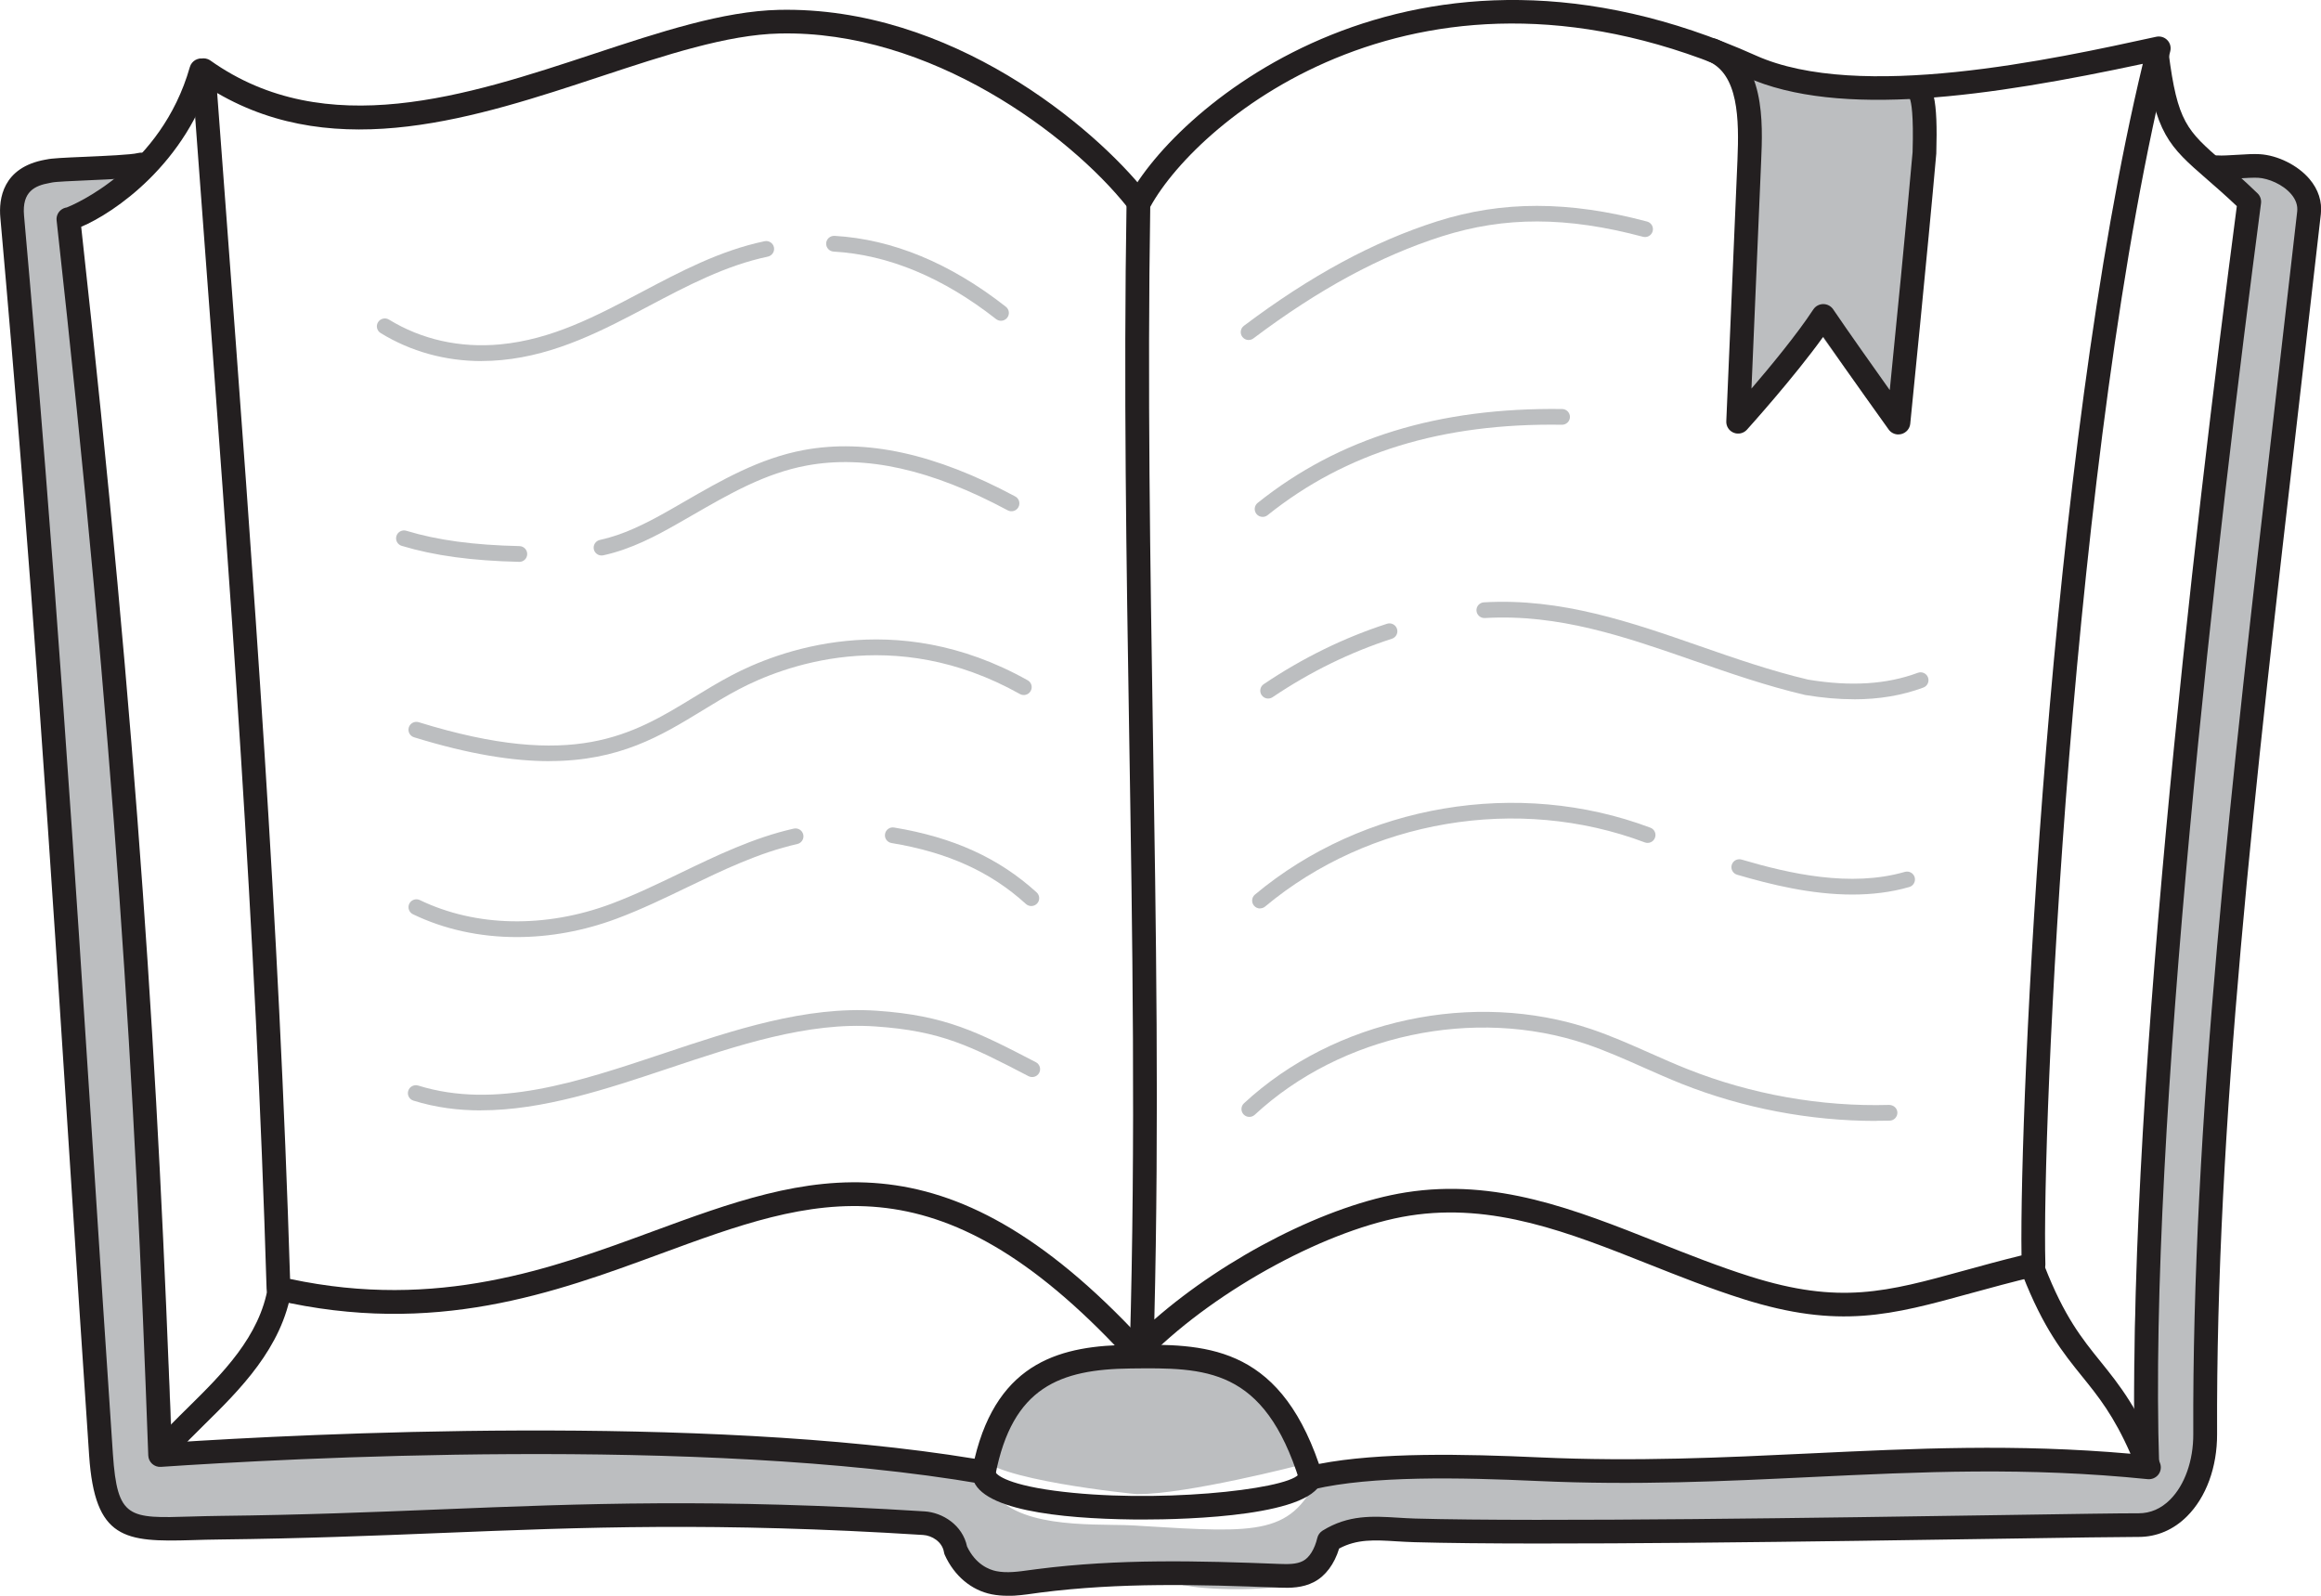 <?xml version="1.0" encoding="UTF-8"?>
<svg width="144px" height="99px" viewBox="0 0 144 99" version="1.1" xmlns="http://www.w3.org/2000/svg" xmlns:xlink="http://www.w3.org/1999/xlink">
    <title>kc_img_pbook</title>
    <g id="Page-1" stroke="none" stroke-width="1" fill="none" fill-rule="evenodd">
        <g id="kc_img_pbook" transform="translate(0.002, -0.001)" fill-rule="nonzero">
            <path d="M117.892,5.337 C115.972,5.485 114.062,5.684 112.124,5.334 C111.803,5.344 111.482,5.303 111.178,5.189 C111.09,5.155 111.009,5.115 110.931,5.071 C110.488,4.957 110.008,4.819 109.525,4.647 C108.872,4.493 108.233,4.291 107.598,4.062 C108.203,5.371 108.446,7.033 108.541,8.54 C108.906,14.324 108.679,20.164 107.875,25.914 C109.565,23.912 111.256,21.914 112.943,19.912 C114.423,21.954 115.904,24 117.388,26.042 C118.068,20.864 118.649,15.669 119.133,10.468 C119.292,8.766 119.434,7.036 119.288,5.347 C118.822,5.347 118.359,5.347 117.889,5.34 L117.892,5.337 Z" id="Path" fill="#BCBEC0"></path>
            <path d="M117.391,26.527 C117.235,26.527 117.087,26.453 116.992,26.325 L112.918,20.703 L108.256,26.227 C108.114,26.395 107.881,26.446 107.681,26.358 C107.482,26.271 107.364,26.059 107.394,25.844 C108.195,20.131 108.415,14.317 108.053,8.567 C107.938,6.76 107.637,5.31 107.154,4.264 C107.073,4.086 107.103,3.874 107.238,3.729 C107.374,3.584 107.58,3.534 107.769,3.601 C108.459,3.85 109.071,4.038 109.642,4.173 C109.659,4.176 109.676,4.183 109.693,4.186 C110.119,4.338 110.579,4.476 111.055,4.597 C111.099,4.607 111.143,4.627 111.18,4.647 C111.234,4.678 111.289,4.705 111.349,4.728 C111.573,4.812 111.83,4.846 112.107,4.843 C112.141,4.843 112.178,4.843 112.212,4.849 C113.912,5.159 115.579,5.028 117.344,4.886 L117.854,4.846 C117.854,4.846 117.888,4.846 117.901,4.846 C118.317,4.856 118.73,4.856 119.142,4.853 L119.287,4.853 C119.541,4.853 119.754,5.048 119.778,5.3 C119.926,6.999 119.788,8.732 119.622,10.508 C119.139,15.69 118.55,20.938 117.874,26.099 C117.847,26.298 117.702,26.463 117.509,26.51 C117.469,26.52 117.428,26.523 117.387,26.523 L117.391,26.527 Z M112.945,19.421 C112.945,19.421 112.959,19.421 112.962,19.421 C113.114,19.428 113.253,19.502 113.341,19.623 L117.06,24.75 C117.668,19.996 118.199,15.182 118.645,10.417 C118.79,8.846 118.916,7.312 118.831,5.832 C118.523,5.832 118.212,5.832 117.905,5.825 L117.421,5.862 C115.687,6 113.895,6.141 112.083,5.822 C111.694,5.832 111.333,5.768 111.001,5.647 C110.91,5.613 110.825,5.573 110.744,5.529 C110.271,5.408 109.815,5.27 109.385,5.118 C109.078,5.044 108.76,4.957 108.425,4.856 C108.739,5.859 108.939,7.066 109.03,8.506 C109.362,13.765 109.209,19.078 108.577,24.32 L112.567,19.592 C112.661,19.481 112.796,19.417 112.942,19.417 L112.945,19.421 Z" id="Shape" fill="#BCBEC0"></path>
            <path d="M29.837,68.889 C28.421,68.889 27.021,68.711 25.649,68.283 C25.388,68.202 25.246,67.93 25.327,67.671 C25.409,67.412 25.682,67.271 25.943,67.348 C30.747,68.835 35.811,67.143 41.173,65.353 C45.507,63.903 49.987,62.409 54.385,62.705 C58.672,62.998 60.656,64.027 64.264,65.898 C64.504,66.022 64.598,66.318 64.473,66.557 C64.348,66.796 64.051,66.89 63.811,66.766 C60.207,64.895 58.398,63.96 54.317,63.681 C50.115,63.388 45.73,64.862 41.488,66.278 C37.633,67.567 33.681,68.885 29.844,68.885 L29.837,68.889 Z" id="Path" fill="#BCBEC0"></path>
            <path d="M32.055,58.136 C29.773,58.136 27.568,57.662 25.618,56.72 C25.374,56.602 25.273,56.309 25.391,56.067 C25.51,55.825 25.804,55.724 26.047,55.841 C29.512,57.514 33.843,57.598 37.92,56.074 C39.374,55.528 40.814,54.835 42.207,54.163 C44.442,53.086 46.751,51.969 49.246,51.407 C49.51,51.35 49.773,51.511 49.834,51.777 C49.895,52.04 49.729,52.302 49.466,52.363 C47.082,52.901 44.824,53.991 42.64,55.044 C41.227,55.727 39.766,56.43 38.269,56.989 C36.22,57.756 34.107,58.136 32.058,58.136 L32.055,58.136 Z" id="Path" fill="#BCBEC0"></path>
            <path d="M63.982,56.211 C63.863,56.211 63.745,56.168 63.65,56.084 C61.45,54.082 58.799,52.881 55.31,52.302 C55.043,52.258 54.861,52.006 54.908,51.74 C54.952,51.474 55.205,51.293 55.472,51.34 C59.157,51.952 61.967,53.231 64.313,55.364 C64.513,55.545 64.526,55.855 64.344,56.053 C64.245,56.158 64.114,56.211 63.982,56.211 Z" id="Path" fill="#BCBEC0"></path>
            <path d="M34.083,47.222 C31.835,47.222 29.117,46.801 25.686,45.741 C25.425,45.66 25.283,45.388 25.361,45.129 C25.442,44.87 25.716,44.728 25.976,44.806 C35.625,47.794 39.222,45.593 43.032,43.268 C43.786,42.807 44.564,42.333 45.392,41.896 C48.154,40.442 55.47,37.562 63.756,42.205 C63.993,42.336 64.077,42.636 63.942,42.871 C63.81,43.107 63.51,43.191 63.273,43.056 C55.409,38.652 48.469,41.381 45.852,42.757 C45.051,43.177 44.287,43.645 43.546,44.099 C41.021,45.64 38.438,47.218 34.083,47.218 L34.083,47.222 Z" id="Path" fill="#BCBEC0"></path>
            <path d="M32.217,34.857 L32.207,34.857 C29.259,34.79 26.943,34.474 24.921,33.865 C24.661,33.787 24.515,33.515 24.593,33.256 C24.671,32.997 24.945,32.852 25.205,32.929 C27.139,33.515 29.37,33.817 32.227,33.881 C32.497,33.888 32.714,34.11 32.707,34.383 C32.7,34.649 32.484,34.86 32.217,34.86 L32.217,34.857 Z" id="Path" fill="#BCBEC0"></path>
            <path d="M37.322,34.463 C37.095,34.463 36.892,34.309 36.841,34.08 C36.784,33.818 36.95,33.555 37.217,33.498 C38.664,33.182 39.999,32.526 41.561,31.637 C41.859,31.469 42.153,31.298 42.45,31.126 C44.749,29.797 47.129,28.428 49.874,27.92 C53.745,27.206 58.035,28.148 62.985,30.8 C63.225,30.927 63.313,31.223 63.184,31.462 C63.056,31.701 62.758,31.789 62.518,31.661 C57.772,29.117 53.695,28.209 50.05,28.882 C47.471,29.36 45.27,30.628 42.937,31.974 C42.639,32.145 42.342,32.317 42.044,32.485 C40.723,33.239 39.171,34.073 37.423,34.453 C37.386,34.46 37.352,34.463 37.318,34.463 L37.322,34.463 Z" id="Path" fill="#BCBEC0"></path>
            <path d="M29.884,22.402 C27.629,22.402 25.482,21.81 23.612,20.662 C23.383,20.521 23.308,20.218 23.454,19.989 C23.596,19.761 23.9,19.687 24.13,19.828 C26.155,21.069 28.542,21.601 31.03,21.366 C34.238,21.063 36.95,19.629 39.82,18.112 C42.207,16.85 44.671,15.545 47.433,14.966 C47.697,14.909 47.961,15.081 48.015,15.343 C48.072,15.606 47.9,15.865 47.636,15.922 C45.009,16.474 42.606,17.745 40.28,18.973 C37.45,20.471 34.526,22.018 31.121,22.338 C30.705,22.378 30.293,22.398 29.884,22.398 L29.884,22.402 Z" id="Path" fill="#BCBEC0"></path>
            <path d="M62.103,19.902 C61.999,19.902 61.89,19.868 61.799,19.798 C58.503,17.214 55.112,15.804 51.718,15.609 C51.447,15.592 51.241,15.363 51.255,15.094 C51.271,14.825 51.501,14.623 51.772,14.633 C55.369,14.842 58.946,16.319 62.404,19.031 C62.617,19.199 62.654,19.505 62.485,19.717 C62.387,19.838 62.245,19.902 62.1,19.902 L62.103,19.902 Z" id="Path" fill="#BCBEC0"></path>
            <path d="M117.774,26.954 C117.54,26.954 117.314,26.843 117.175,26.648 C117.148,26.611 114.734,23.243 113.112,20.898 C111.289,23.435 108.514,26.51 108.382,26.658 C108.176,26.887 107.844,26.964 107.557,26.846 C107.27,26.729 107.087,26.446 107.101,26.136 L107.794,9.933 C107.902,7.379 107.858,4.587 105.955,3.786 C105.579,3.628 105.403,3.197 105.562,2.824 C105.721,2.45 106.154,2.279 106.529,2.434 C109.535,3.699 109.366,7.638 109.264,9.994 L108.663,24.108 C109.842,22.735 111.502,20.723 112.5,19.199 C112.635,18.994 112.865,18.869 113.112,18.866 L113.118,18.866 C113.362,18.866 113.592,18.987 113.73,19.189 C114.663,20.565 116.195,22.728 117.243,24.202 C117.581,20.834 118.271,13.853 118.659,9.442 C118.73,7.077 118.575,6.346 118.49,6.128 C118.233,5.96 118.098,5.643 118.176,5.33 C118.277,4.937 118.676,4.701 119.072,4.799 C119.971,5.028 120.228,6.175 120.13,9.526 C119.599,15.535 118.524,26.183 118.514,26.291 C118.484,26.594 118.267,26.846 117.97,26.927 C117.906,26.944 117.845,26.951 117.78,26.951 L117.774,26.954 Z" id="Path" fill="#231F20"></path>
            <path d="M70.831,84.322 C70.733,84.322 70.632,84.302 70.54,84.261 C70.263,84.143 70.087,83.868 70.097,83.568 C70.463,70.756 70.256,58.005 70.057,45.674 C69.884,34.961 69.705,23.886 69.891,12.631 C69.891,12.517 69.922,12.406 69.972,12.305 C72.944,6.602 87.698,-6.092 108.932,3.443 C115.325,6.316 127.327,3.692 133.774,2.282 C134.024,2.228 134.285,2.306 134.46,2.487 C134.64,2.669 134.707,2.928 134.646,3.177 C128.497,27.644 126.658,70.278 126.898,78.441 C126.908,78.787 126.671,79.093 126.333,79.174 C124.818,79.534 123.456,79.908 122.256,80.237 C117.35,81.586 114.112,82.478 108.131,80.587 C106.119,79.951 104.176,79.177 102.292,78.431 C97.333,76.462 92.647,74.602 87.448,75.419 C82.481,76.203 75.561,79.938 71.352,84.106 C71.21,84.244 71.024,84.318 70.831,84.318 L70.831,84.322 Z M71.362,12.83 C71.183,24 71.362,35.005 71.531,45.65 C71.72,57.436 71.916,69.605 71.615,81.862 C76.081,77.959 82.387,74.74 87.218,73.976 C92.816,73.094 97.684,75.026 102.84,77.071 C104.7,77.808 106.62,78.572 108.581,79.191 C114.145,80.951 117.053,80.15 121.867,78.824 C122.925,78.531 124.108,78.208 125.417,77.885 C125.275,68.539 127.117,28.172 132.942,3.961 C123.497,5.98 114.108,7.373 108.334,4.779 C88.256,-4.238 74.344,7.386 71.365,12.83 L71.362,12.83 Z" id="Shape" fill="#231F20"></path>
            <path d="M61.303,90.159 C61.553,91.034 69.197,92.174 70.505,92.201 C73.348,92.262 80.407,90.465 80.634,90.388 C80.407,89.49 78.91,86.273 73.2,84.961 C70.64,84.372 67.618,84.524 65.214,85.678 C63.558,86.801 62.641,87.727 61.431,89.056 C61.837,89.116 61.205,89.806 61.306,90.159 L61.303,90.159 Z" id="Path" fill="#BCBEC0"></path>
            <path d="M70.647,92.693 C70.596,92.693 70.545,92.693 70.494,92.693 C70.403,92.693 61.255,91.774 60.832,90.294 C60.741,89.971 60.88,89.651 60.995,89.395 C61.005,89.375 61.015,89.352 61.022,89.328 C61.001,89.294 60.981,89.261 60.968,89.224 C60.907,89.056 60.944,88.864 61.066,88.733 C62.394,87.272 63.31,86.384 64.937,85.281 C64.957,85.267 64.977,85.254 65.001,85.244 C67.347,84.117 70.454,83.834 73.311,84.49 C78.629,85.711 80.715,88.702 81.11,90.274 C81.171,90.519 81.036,90.771 80.792,90.852 C80.529,90.943 73.622,92.693 70.647,92.693 Z M61.806,89.998 C62.769,90.654 69.125,91.683 70.515,91.714 C72.871,91.774 78.307,90.482 79.988,90.055 C79.528,89.029 77.946,86.556 73.088,85.439 C70.454,84.833 67.604,85.082 65.457,86.105 C64.041,87.071 63.182,87.875 62.049,89.103 C62.083,89.338 61.982,89.574 61.89,89.786 C61.863,89.846 61.826,89.93 61.803,89.998 L61.806,89.998 Z" id="Shape" fill="#BCBEC0"></path>
            <path d="M136.463,84.776 C137.214,62.587 140.182,39.456 142.643,14.694 C142.775,13.351 142.471,12.09 141.659,11.164 C140.76,10.138 139.452,10.034 138.238,10.374 C138.732,11.124 139.225,11.878 139.655,12.971 C136.507,38.582 132.69,67.859 132.826,90.96 C118.62,91.081 104.41,92.154 90.235,90.983 C87.831,90.785 82.513,91.158 82.368,91.495 C80.475,95.835 78.149,95.613 70.346,95.135 C67.702,94.974 61.258,95.603 60.555,91.29 C60.542,91.202 27.593,89.554 10.206,90.213 C9.993,82.835 8.803,69.471 7.751,59.162 C5.888,40.88 4.854,22.913 4.164,13.429 C5.358,12.507 6.487,11.464 7.217,10.451 C5.834,10.098 4.374,10.216 3.042,10.781 C2.66,10.942 2.274,11.154 2.017,11.531 C1.73,11.955 0.733,12.52 0.766,13.065 C1.527,25.278 7.413,72.284 6.358,89.937 C6.301,90.913 6.575,91.606 6.767,92.561 C6.96,93.517 7.785,94.52 8.721,94.735 C14.719,94.923 17.004,94.2 23.029,94.17 C30.341,94.133 46.069,92.255 57.475,94.311 C59.098,95.021 60.078,97.5 60.927,97.847 C62.371,98.439 64.139,97.945 65.663,97.908 C69.534,97.82 70.001,97.157 73.821,97.921 C75.204,98.197 80.157,98.288 81.316,97.339 C81.884,96.875 82.276,96.171 82.628,95.216 C86.097,94.223 89.288,94.257 92.848,94.536 C94.156,94.641 95.461,94.829 96.773,94.917 C98.528,95.034 100.286,94.97 102.04,94.927 C111.466,94.691 120.898,93.446 130.293,94.388 C131.389,94.499 132.498,94.614 133.576,94.358 C134.655,94.102 135.713,93.416 136.26,92.134 C136.886,89.779 136.372,87.245 136.457,84.779 L136.463,84.776 Z" id="Path" fill="#BCBEC0"></path>
            <path d="M62.631,98.621 C61.985,98.621 61.349,98.543 60.744,98.294 C60.254,98.096 59.852,97.537 59.344,96.834 C58.77,96.044 58.121,95.145 57.333,94.775 C49.074,93.298 38.391,93.897 30.584,94.331 C27.603,94.499 25.026,94.641 23.035,94.651 C20.341,94.664 18.4,94.819 16.527,94.967 C14.215,95.149 12.034,95.324 8.707,95.216 C8.677,95.216 8.643,95.213 8.613,95.203 C7.531,94.954 6.53,93.857 6.287,92.649 C6.236,92.403 6.182,92.174 6.128,91.952 C5.972,91.303 5.824,90.687 5.871,89.897 C6.618,77.394 3.914,50.525 1.939,30.911 C1.131,22.937 0.499,16.635 0.279,13.089 C0.242,12.497 0.753,12.049 1.202,11.652 C1.364,11.511 1.547,11.349 1.611,11.252 C1.949,10.754 2.45,10.495 2.849,10.327 C4.289,9.714 5.844,9.593 7.338,9.973 C7.494,10.014 7.622,10.128 7.676,10.28 C7.73,10.431 7.707,10.599 7.616,10.73 C6.814,11.844 5.611,12.907 4.674,13.647 C4.82,15.683 4.985,18.095 5.168,20.804 C5.851,30.958 6.791,44.86 8.241,59.108 C8.741,64.024 10.374,80.54 10.682,89.702 C19.783,89.382 32.643,89.675 41.913,89.977 C47.921,90.173 52.786,90.388 55.152,90.499 C56.836,90.576 58.192,90.647 59.131,90.697 C60.362,90.767 61,90.936 61.045,91.205 C61.579,94.493 66.045,94.56 69.003,94.604 C69.524,94.61 69.994,94.617 70.383,94.641 L70.795,94.668 C78.206,95.125 80.2,95.246 81.921,91.296 C82.33,90.358 89.453,90.425 90.278,90.496 C100.198,91.313 110.319,91.027 120.107,90.748 C124.113,90.634 128.251,90.516 132.335,90.475 C132.261,68.875 135.611,41.741 138.572,17.779 L139.157,13.035 C138.758,12.049 138.309,11.366 137.832,10.643 C137.748,10.512 137.727,10.35 137.785,10.206 C137.839,10.061 137.961,9.95 138.113,9.906 C139.715,9.459 141.111,9.792 142.038,10.845 C142.9,11.831 143.292,13.213 143.14,14.744 C142.542,20.763 141.909,26.742 141.294,32.522 C139.36,50.774 137.531,68.014 136.963,84.793 C136.936,85.62 136.977,86.482 137.017,87.313 C137.098,88.948 137.18,90.637 136.75,92.255 C136.743,92.279 136.737,92.299 136.727,92.323 C136.176,93.608 135.104,94.496 133.704,94.829 C132.562,95.102 131.412,94.987 130.303,94.873 C123.873,94.227 117.341,94.614 111.026,94.984 C108.092,95.155 105.059,95.334 102.07,95.408 L101.526,95.421 C99.964,95.462 98.352,95.502 96.756,95.398 C96.039,95.351 95.316,95.27 94.619,95.196 C94.021,95.132 93.426,95.065 92.827,95.017 C89.271,94.738 86.228,94.735 83.017,95.613 C82.624,96.605 82.198,97.258 81.644,97.712 C80.231,98.866 74.957,98.638 73.74,98.395 C71.309,97.911 70.308,98.019 68.794,98.177 C67.972,98.264 67.042,98.362 65.69,98.392 C65.264,98.402 64.818,98.449 64.348,98.5 C63.783,98.56 63.212,98.621 62.644,98.621 L62.631,98.621 Z M44.331,92.857 C48.905,92.857 53.513,93.093 57.563,93.823 C57.6,93.83 57.637,93.84 57.674,93.857 C58.733,94.321 59.513,95.398 60.139,96.262 C60.491,96.747 60.886,97.295 61.116,97.389 C62.025,97.76 63.144,97.642 64.23,97.527 C64.7,97.477 65.19,97.426 65.653,97.416 C66.965,97.386 67.874,97.292 68.675,97.204 C70.22,97.043 71.339,96.922 73.919,97.437 C75.342,97.719 80.052,97.739 81.008,96.959 C81.461,96.589 81.82,95.997 82.171,95.044 C82.225,94.9 82.347,94.785 82.496,94.742 C85.937,93.756 89.139,93.752 92.892,94.045 C93.5,94.092 94.109,94.16 94.714,94.227 C95.404,94.301 96.114,94.378 96.81,94.425 C98.358,94.53 99.951,94.489 101.489,94.449 L102.033,94.435 C105.005,94.361 108.031,94.183 110.955,94.011 C117.311,93.638 123.883,93.251 130.347,93.9 C131.419,94.008 132.484,94.116 133.464,93.88 C134.09,93.732 135.219,93.285 135.797,91.973 C136.179,90.512 136.101,88.982 136.023,87.363 C135.983,86.512 135.939,85.631 135.969,84.759 C136.541,67.947 138.37,50.69 140.307,32.418 C140.919,26.638 141.554,20.662 142.153,14.647 C142.281,13.368 141.98,12.278 141.287,11.487 C140.642,10.751 139.786,10.626 139.036,10.71 C139.408,11.299 139.776,11.948 140.107,12.793 C140.138,12.867 140.148,12.951 140.138,13.028 L139.536,17.897 C136.558,42.01 133.184,69.34 133.309,90.953 C133.309,91.222 133.092,91.441 132.822,91.444 C128.592,91.481 124.285,91.603 120.124,91.72 C110.309,92 100.16,92.289 90.187,91.465 C88.037,91.29 83.605,91.589 82.743,91.838 C80.755,96.259 78.185,96.101 70.721,95.64 L70.308,95.613 C69.933,95.589 69.48,95.583 68.976,95.576 C65.991,95.532 61.055,95.458 60.142,91.734 C56.647,91.505 26.477,90.072 10.219,90.691 C10.09,90.701 9.962,90.65 9.864,90.56 C9.769,90.469 9.712,90.348 9.708,90.216 C9.448,81.2 7.768,64.199 7.257,59.203 C5.803,44.94 4.867,31.025 4.181,20.868 C3.991,18.045 3.822,15.545 3.67,13.456 C3.657,13.294 3.728,13.136 3.859,13.035 C4.867,12.258 5.705,11.484 6.324,10.774 C5.283,10.646 4.228,10.801 3.231,11.222 C2.94,11.346 2.615,11.511 2.423,11.797 C2.287,11.995 2.074,12.184 1.851,12.382 C1.665,12.547 1.273,12.89 1.256,13.032 C1.476,16.554 2.142,23.162 2.913,30.816 C4.891,50.465 7.602,77.377 6.848,89.961 C6.811,90.607 6.936,91.125 7.081,91.73 C7.139,91.963 7.196,92.201 7.247,92.464 C7.409,93.275 8.096,94.062 8.785,94.247 C12.027,94.348 14.171,94.176 16.443,93.998 C18.336,93.85 20.293,93.695 23.025,93.678 C24.989,93.668 27.555,93.524 30.524,93.359 C34.594,93.13 39.439,92.861 44.331,92.861 L44.331,92.857 Z" id="Shape" fill="#BCBEC0"></path>
            <path d="M133.227,91.66 C132.832,91.66 132.504,91.347 132.49,90.95 C131.797,69.982 136.108,33.141 138.775,12.789 C138.065,12.117 137.46,11.588 136.916,11.117 C134.576,9.078 133.701,8.318 133.082,3.443 C133.031,3.043 133.319,2.676 133.721,2.625 C134.123,2.578 134.492,2.861 134.542,3.261 C135.09,7.581 135.682,8.096 137.883,10.017 C138.471,10.532 139.208,11.171 140.06,11.995 C140.229,12.157 140.307,12.386 140.276,12.618 C137.619,32.849 133.265,69.922 133.958,90.909 C133.971,91.313 133.653,91.653 133.244,91.666 C133.237,91.666 133.227,91.666 133.221,91.666 L133.227,91.66 Z" id="Path" fill="#231F20"></path>
            <path d="M70.322,84.359 C70.123,84.359 69.927,84.278 69.781,84.123 C58.077,71.493 50.528,74.269 40.97,77.788 C34.412,80.2 26.977,82.939 17.106,80.654 C16.781,80.58 16.544,80.294 16.538,79.961 C15.862,57.514 14.31,36.748 12.511,12.705 L11.893,4.409 C11.872,4.126 12.018,3.853 12.264,3.715 C12.511,3.577 12.822,3.594 13.052,3.756 C20.209,8.836 29.016,5.926 36.788,3.359 C40.943,1.986 44.865,0.691 48.317,0.613 C59.013,0.378 67.885,7.908 71.079,11.921 C71.333,12.238 71.279,12.699 70.961,12.951 C70.643,13.203 70.18,13.149 69.927,12.833 C66.397,8.399 57.736,1.855 48.351,2.08 C45.122,2.151 41.298,3.413 37.255,4.748 C29.591,7.282 20.956,10.135 13.471,5.771 L13.982,12.594 C15.767,36.452 17.308,57.083 17.995,79.346 C27.167,81.3 34.226,78.706 40.463,76.408 C50.139,72.849 58.493,69.774 70.866,83.127 C71.144,83.423 71.123,83.888 70.826,84.164 C70.684,84.295 70.505,84.359 70.325,84.359 L70.322,84.359 Z" id="Path" fill="#231F20"></path>
            <path d="M81.336,92.41 C81.018,92.41 80.731,92.205 80.632,91.895 C78.428,84.81 74.774,84.847 70.149,84.9 C65.747,84.948 62.816,86.065 61.761,91.478 C61.683,91.868 61.308,92.131 60.913,92.06 C43.515,89.056 17.534,90.492 9.985,91.004 C9.785,91.02 9.589,90.95 9.441,90.819 C9.292,90.684 9.204,90.499 9.197,90.3 C8.369,67.22 7.131,46.354 3.511,13.678 C3.484,13.446 3.572,13.213 3.747,13.055 C3.859,12.954 3.998,12.89 4.143,12.87 C4.518,12.726 9.985,10.448 11.777,4.16 C11.888,3.769 12.294,3.547 12.686,3.655 C13.078,3.766 13.305,4.17 13.193,4.56 C11.608,10.125 7.081,13.213 5.035,14.071 C8.572,46.118 9.816,66.806 10.641,89.493 C18.968,88.951 43.464,87.713 60.463,90.499 C61.923,84.386 65.953,83.477 70.115,83.434 C74.615,83.386 79.253,83.336 81.829,90.822 C85.585,90.092 90.819,90.203 95.501,90.415 C101.475,90.687 106.945,90.425 112.239,90.173 C118.818,89.86 125.052,89.56 132.179,90.189 C131.138,87.817 130.177,86.63 129.17,85.385 C127.997,83.931 126.783,82.431 125.475,79.08 C125.326,78.703 125.515,78.279 125.894,78.131 C126.273,77.983 126.699,78.171 126.847,78.548 C128.071,81.687 129.163,83.037 130.316,84.466 C131.489,85.92 132.703,87.42 134.011,90.771 C134.103,91.01 134.065,91.279 133.91,91.481 C133.754,91.683 133.504,91.791 133.247,91.767 C125.718,91 119.204,91.31 112.307,91.639 C106.982,91.895 101.475,92.158 95.433,91.882 C90.572,91.66 85.115,91.549 81.505,92.393 C81.447,92.407 81.393,92.413 81.336,92.413 L81.336,92.41 Z" id="Path" fill="#231F20"></path>
            <path d="M62.502,99.001 C62.181,99.001 61.853,98.974 61.521,98.91 C60.264,98.658 59.206,97.77 58.617,96.474 C58.59,96.417 58.573,96.357 58.563,96.293 C58.455,95.647 57.816,95.263 57.272,95.229 C44.432,94.419 36.159,94.752 27.399,95.105 C23.157,95.277 18.765,95.451 13.667,95.509 C13.031,95.515 12.45,95.532 11.912,95.549 C7.74,95.674 5.884,95.512 5.529,90.311 C5.107,84.117 4.701,77.825 4.309,71.742 C3.156,53.826 1.963,35.301 0.019,13.496 C-0.083,12.359 0.147,10.384 2.815,9.906 L2.892,9.893 C3.2,9.822 3.927,9.785 5.293,9.728 C6.496,9.674 8.149,9.603 8.555,9.496 C8.947,9.391 9.353,9.627 9.454,10.017 C9.559,10.407 9.323,10.808 8.93,10.912 C8.41,11.05 7.176,11.111 5.357,11.191 C4.502,11.228 3.437,11.275 3.227,11.323 C3.193,11.329 3.139,11.339 3.078,11.353 C2.172,11.514 1.354,11.871 1.489,13.372 C3.437,35.194 4.63,53.728 5.786,71.651 C6.178,77.734 6.584,84.022 7.003,90.213 C7.277,94.227 7.977,94.207 11.872,94.085 C12.416,94.069 13.008,94.052 13.653,94.045 C18.731,93.988 23.109,93.813 27.342,93.641 C36.139,93.285 44.452,92.952 57.366,93.766 C58.475,93.837 59.716,94.607 59.997,95.946 C60.534,97.063 61.362,97.383 61.815,97.474 C62.468,97.605 63.175,97.507 63.918,97.403 L64.351,97.346 C69.382,96.7 74.334,96.828 79.392,97.026 C79.926,97.046 80.44,97.05 80.839,96.841 C81.235,96.636 81.562,96.104 81.725,95.418 C81.769,95.229 81.887,95.065 82.053,94.96 C83.659,93.968 85.149,94.059 86.728,94.156 C87.073,94.176 87.425,94.2 87.79,94.21 C95.633,94.429 113.649,94.156 124.417,93.991 C128.579,93.927 131.581,93.88 132.673,93.884 L132.68,93.884 C133.417,93.884 134.076,93.598 134.637,93.036 C135.543,92.131 136.081,90.613 136.074,88.971 C135.996,69.663 138.39,48.958 141.158,24.982 C141.605,21.123 142.061,17.17 142.521,13.123 C142.562,12.749 142.44,12.389 142.152,12.049 C141.628,11.43 140.726,11.067 140.104,11.03 C139.833,11.013 139.319,11.043 138.866,11.07 C138.288,11.104 137.788,11.137 137.467,11.104 C137.061,11.063 136.767,10.703 136.807,10.3 C136.848,9.896 137.213,9.607 137.615,9.644 C137.815,9.664 138.349,9.634 138.775,9.607 C139.316,9.573 139.83,9.543 140.192,9.566 C141.317,9.634 142.558,10.253 143.282,11.104 C143.833,11.753 144.076,12.507 143.988,13.284 C143.528,17.335 143.072,21.285 142.626,25.147 C139.86,49.075 137.47,69.74 137.551,88.965 C137.558,91.02 136.878,92.881 135.685,94.072 C134.847,94.91 133.809,95.351 132.683,95.351 C132.656,95.351 132.629,95.351 132.598,95.351 C131.466,95.351 128.504,95.394 124.444,95.458 C113.666,95.623 95.63,95.899 87.753,95.677 C87.371,95.667 87.002,95.643 86.644,95.623 C85.288,95.539 84.199,95.472 83.08,96.071 C82.79,97.029 82.235,97.776 81.529,98.143 C80.809,98.52 80.051,98.523 79.341,98.496 C74.351,98.298 69.466,98.173 64.547,98.802 L64.128,98.86 C63.601,98.934 63.063,99.008 62.512,99.008 L62.502,99.001 Z" id="Path" fill="#231F20"></path>
            <path d="M10.327,90.499 C10.158,90.499 9.989,90.442 9.85,90.324 C9.539,90.062 9.502,89.601 9.766,89.291 C10.306,88.659 10.966,88.009 11.662,87.323 C13.758,85.257 16.135,82.915 16.632,79.776 C16.696,79.376 17.075,79.1 17.474,79.167 C17.876,79.231 18.15,79.605 18.086,80.005 C17.514,83.619 14.843,86.25 12.697,88.363 C12.024,89.025 11.388,89.651 10.888,90.237 C10.743,90.408 10.536,90.496 10.327,90.496 L10.327,90.499 Z" id="Path" fill="#231F20"></path>
            <path d="M70.866,94.271 C70.615,94.271 70.406,94.271 70.25,94.267 C65.835,94.213 60.527,93.695 60.314,91.515 C60.274,91.111 60.571,90.755 60.977,90.714 C61.379,90.674 61.738,90.967 61.781,91.364 C61.808,91.411 62.231,92.053 65.402,92.481 C71.525,93.305 79.733,92.44 80.562,91.481 C80.643,91.118 80.991,90.872 81.37,90.913 C81.772,90.963 82.059,91.327 82.012,91.73 C81.725,94.065 73.665,94.271 70.866,94.271 Z" id="Path" fill="#231F20"></path>
            <path d="M77.468,21.096 C77.319,21.096 77.174,21.029 77.076,20.901 C76.913,20.686 76.954,20.38 77.17,20.215 C81.302,17.106 85.223,14.983 89.162,13.732 C93.192,12.45 97.33,12.453 102.185,13.745 C102.448,13.816 102.604,14.081 102.533,14.344 C102.462,14.606 102.195,14.761 101.931,14.69 C97.201,13.432 93.354,13.425 89.459,14.663 C85.629,15.881 81.802,17.954 77.762,20.995 C77.674,21.063 77.569,21.093 77.464,21.093 L77.468,21.096 Z" id="Path" fill="#BCBEC0"></path>
            <path d="M78.333,32.068 C78.188,32.068 78.046,32.004 77.951,31.886 C77.782,31.674 77.816,31.368 78.026,31.2 C83.063,27.169 89.247,25.275 96.917,25.376 C97.188,25.379 97.404,25.601 97.401,25.871 C97.398,26.136 97.178,26.352 96.911,26.352 L96.904,26.352 C89.459,26.237 83.496,28.078 78.644,31.96 C78.553,32.034 78.445,32.068 78.337,32.068 L78.333,32.068 Z" id="Path" fill="#BCBEC0"></path>
            <path d="M115.014,43.383 C114.064,43.383 113.06,43.295 111.992,43.117 C109.605,42.558 107.326,41.764 105.122,41.001 C100.798,39.497 96.718,38.077 92.123,38.343 C91.856,38.36 91.619,38.154 91.602,37.885 C91.586,37.616 91.792,37.384 92.066,37.37 C96.856,37.088 101.224,38.612 105.447,40.082 C107.627,40.839 109.879,41.623 112.185,42.165 C114.808,42.599 117.043,42.464 118.983,41.741 C119.237,41.647 119.521,41.775 119.615,42.027 C119.71,42.279 119.582,42.562 119.328,42.656 C118.016,43.144 116.59,43.386 115.018,43.386 L115.014,43.383 Z" id="Path" fill="#BCBEC0"></path>
            <path d="M78.678,43.339 C78.519,43.339 78.367,43.265 78.272,43.124 C78.12,42.902 78.178,42.595 78.404,42.444 C80.811,40.822 83.384,39.561 86.051,38.699 C86.308,38.615 86.586,38.757 86.67,39.012 C86.755,39.268 86.613,39.544 86.356,39.628 C83.776,40.462 81.285,41.68 78.955,43.252 C78.871,43.309 78.776,43.336 78.681,43.336 L78.678,43.339 Z" id="Path" fill="#BCBEC0"></path>
            <path d="M114.92,55.498 C112.381,55.498 109.863,54.882 107.77,54.267 C107.51,54.189 107.361,53.917 107.439,53.658 C107.516,53.399 107.79,53.251 108.05,53.328 C110.992,54.196 114.798,55.068 118.179,54.092 C118.44,54.018 118.713,54.166 118.788,54.425 C118.862,54.684 118.713,54.957 118.453,55.031 C117.3,55.364 116.107,55.498 114.92,55.498 Z" id="Path" fill="#BCBEC0"></path>
            <path d="M78.175,56.363 C78.036,56.363 77.894,56.302 77.8,56.188 C77.624,55.983 77.651,55.673 77.86,55.498 C84.571,49.893 94.2,48.265 102.391,51.35 C102.645,51.444 102.773,51.727 102.675,51.979 C102.58,52.231 102.296,52.359 102.043,52.262 C94.176,49.297 84.933,50.862 78.489,56.242 C78.398,56.319 78.286,56.356 78.175,56.356 L78.175,56.363 Z" id="Path" fill="#BCBEC0"></path>
            <path d="M116.387,69.542 C112.289,69.542 108.145,68.754 104.341,67.244 C103.54,66.924 102.742,66.571 101.968,66.228 C100.808,65.713 99.612,65.181 98.401,64.771 C91.467,62.432 83.205,64.195 77.846,69.161 C77.647,69.346 77.336,69.333 77.153,69.138 C76.967,68.939 76.981,68.63 77.177,68.448 C82.792,63.243 91.447,61.396 98.716,63.845 C99.97,64.269 101.19,64.811 102.367,65.333 C103.131,65.672 103.919,66.022 104.703,66.332 C108.645,67.896 112.972,68.67 117.212,68.549 C117.482,68.556 117.709,68.754 117.716,69.023 C117.722,69.293 117.509,69.518 117.239,69.525 C116.955,69.531 116.668,69.535 116.384,69.535 L116.387,69.542 Z" id="Path" fill="#BCBEC0"></path>
        </g>
    </g>
</svg>